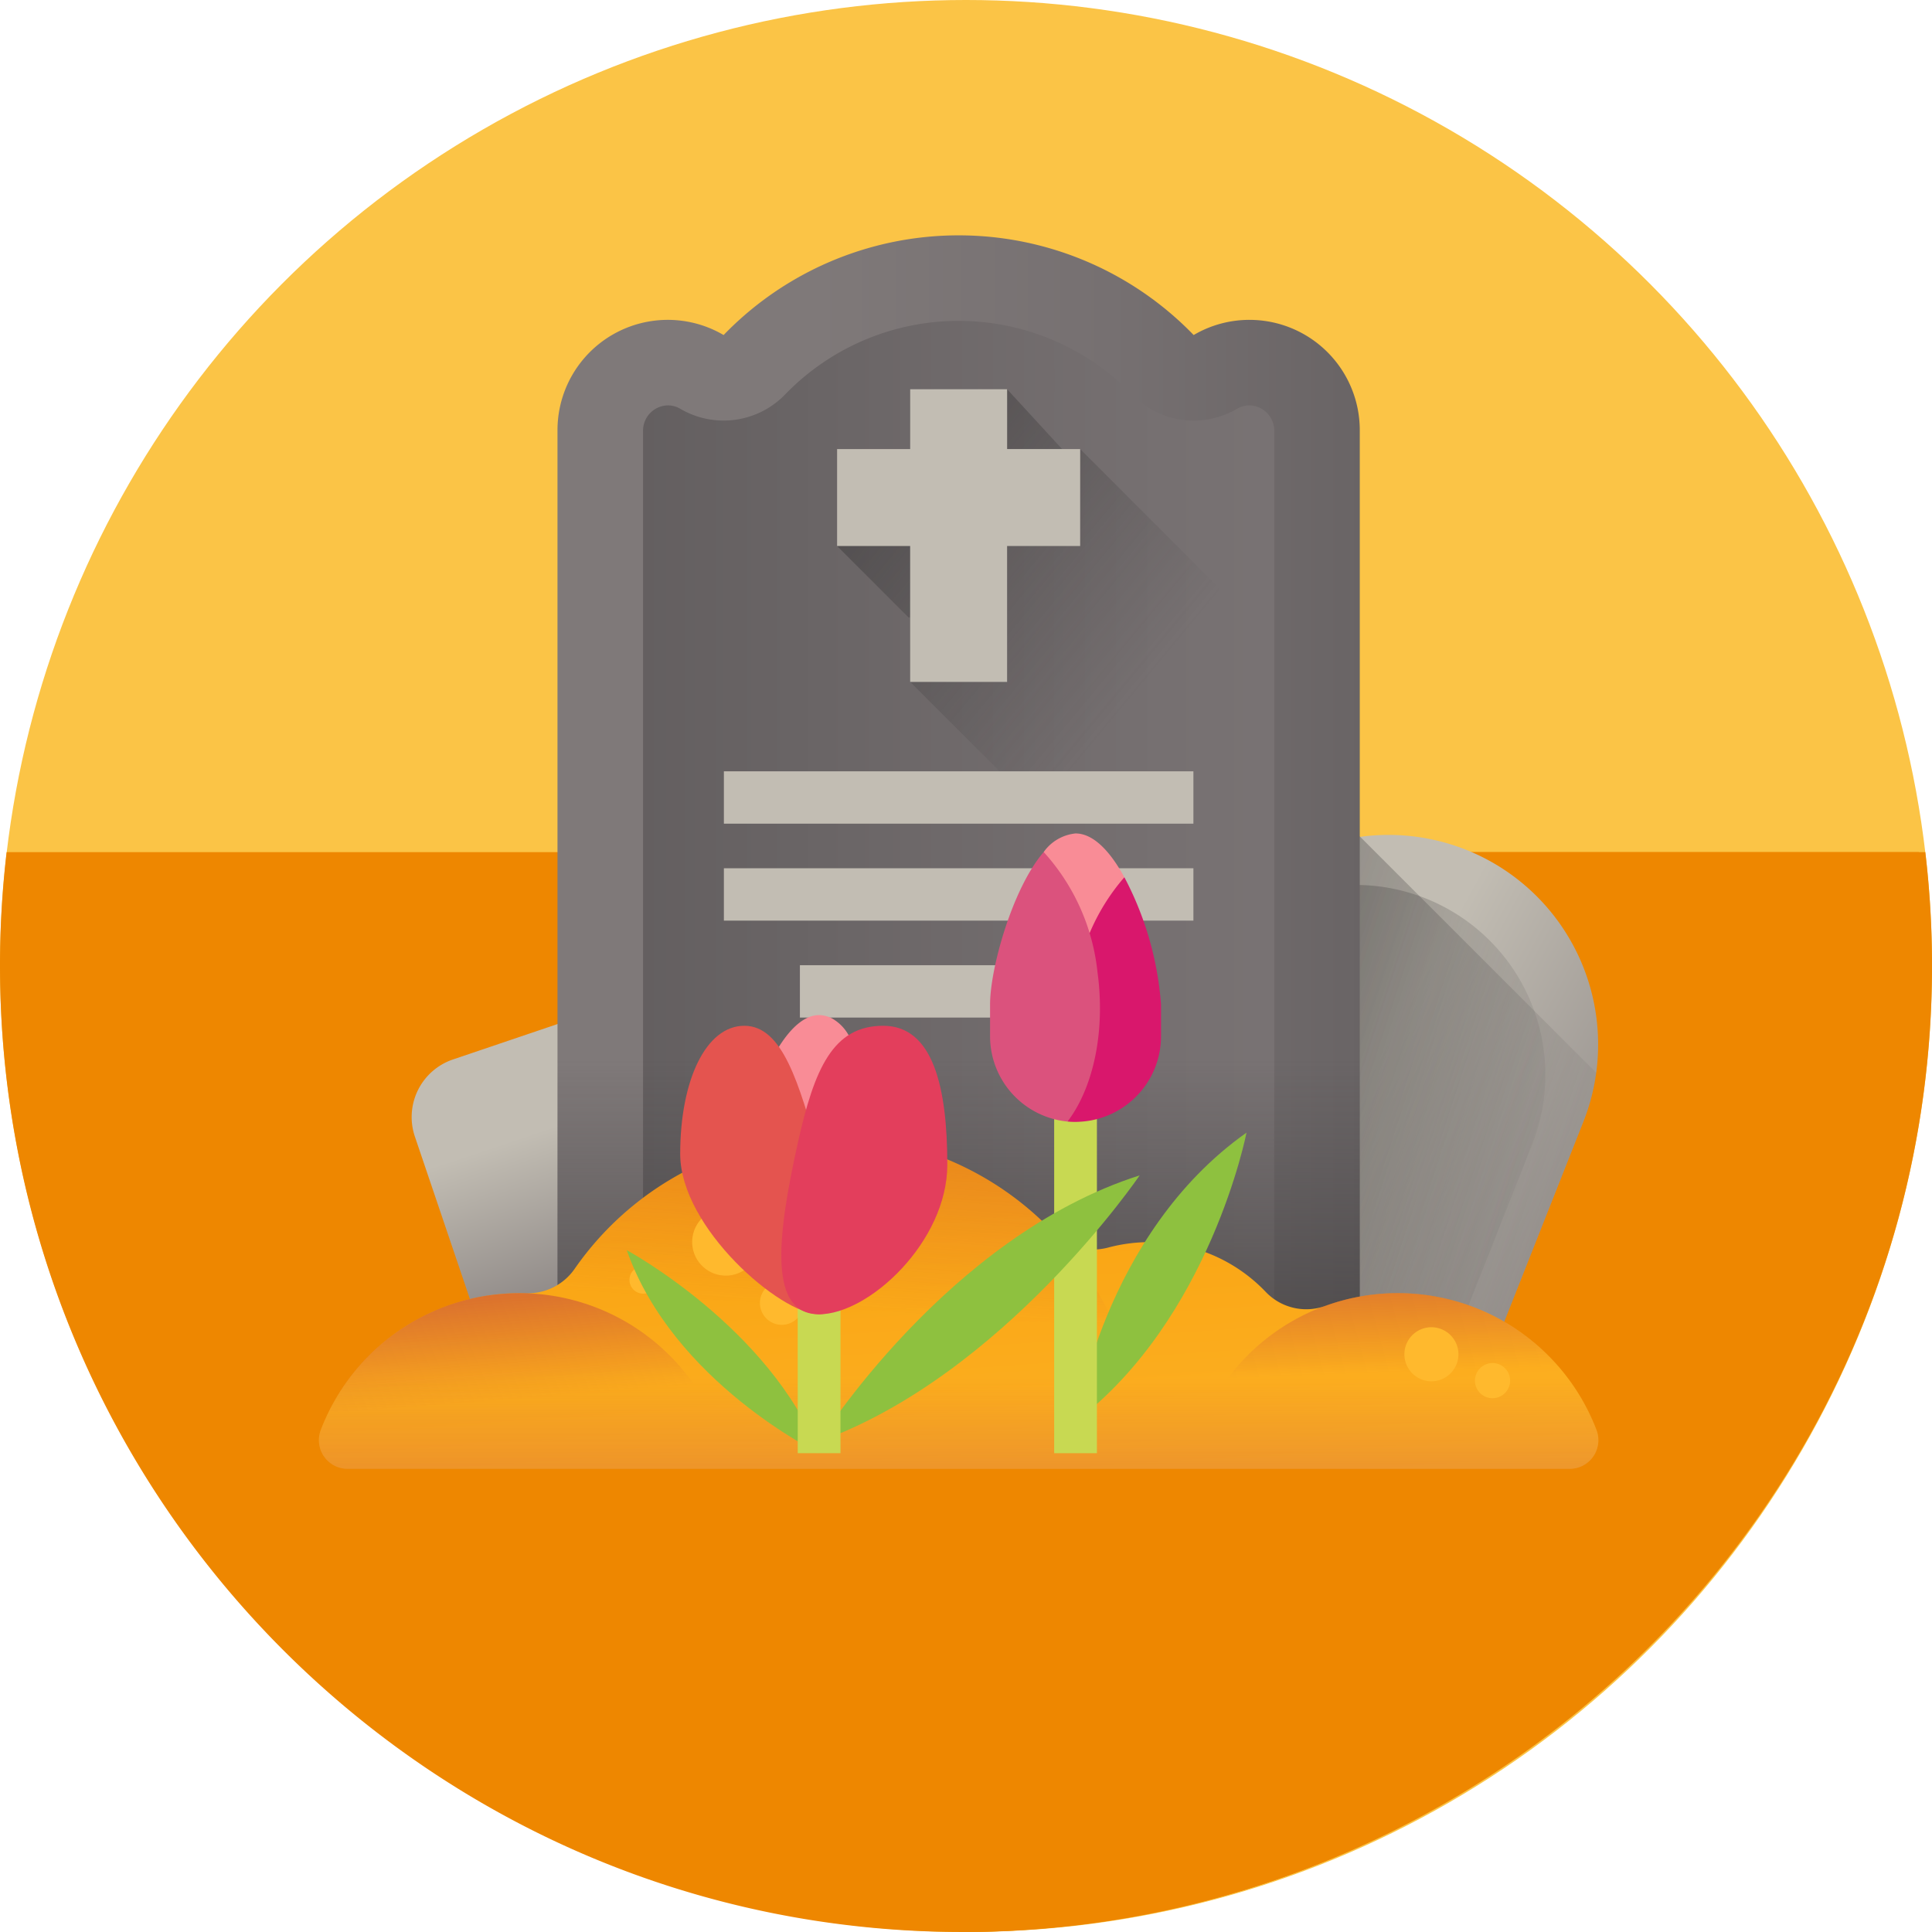 <svg xmlns="http://www.w3.org/2000/svg" xmlns:xlink="http://www.w3.org/1999/xlink" width="180.81" height="180.81" viewBox="0 0 180.81 180.81">
  <defs>
    <linearGradient id="linear-gradient" x1="0.393" y1="0.377" x2="0.587" y2="0.89" gradientUnits="objectBoundingBox">
      <stop offset="0" stop-color="#c2bdb3"/>
      <stop offset="1" stop-color="#7f7979"/>
    </linearGradient>
    <linearGradient id="linear-gradient-2" x1="0.524" y1="0.586" x2="1.2" y2="0.931" xlink:href="#linear-gradient"/>
    <linearGradient id="linear-gradient-3" x1="1.061" y1="0.721" x2="-0.956" y2="0.104" gradientUnits="objectBoundingBox">
      <stop offset="0" stop-color="#3d3b3c" stop-opacity="0"/>
      <stop offset="1" stop-color="#323031"/>
    </linearGradient>
    <linearGradient id="linear-gradient-4" x1="1.06" y1="0.736" x2="-0.964" y2="0.117" xlink:href="#linear-gradient-3"/>
    <linearGradient id="linear-gradient-5" x1="0.319" y1="0.5" x2="1.925" y2="0.5" gradientUnits="objectBoundingBox">
      <stop offset="0" stop-color="#7f7979"/>
      <stop offset="0.23" stop-color="#767071"/>
      <stop offset="0.608" stop-color="#5d595a"/>
      <stop offset="1" stop-color="#3d3b3c"/>
    </linearGradient>
    <linearGradient id="linear-gradient-6" x1="1.503" y1="0.5" x2="-1.459" y2="0.5" xlink:href="#linear-gradient-5"/>
    <linearGradient id="linear-gradient-7" x1="0.5" y1="0.204" x2="0.5" y2="1.579" xlink:href="#linear-gradient-3"/>
    <linearGradient id="linear-gradient-8" x1="0.563" y1="0.546" x2="-0.422" y2="-0.354" xlink:href="#linear-gradient-3"/>
    <linearGradient id="linear-gradient-9" x1="0.666" y1="1.519" x2="0.106" y2="-0.634" gradientUnits="objectBoundingBox">
      <stop offset="0" stop-color="#ffb92d"/>
      <stop offset="1" stop-color="#f59500"/>
    </linearGradient>
    <linearGradient id="linear-gradient-10" x1="0.446" y1="0.606" x2="0.238" y2="-0.514" gradientUnits="objectBoundingBox">
      <stop offset="0" stop-color="#be3f45" stop-opacity="0"/>
      <stop offset="1" stop-color="#be3f45"/>
    </linearGradient>
    <linearGradient id="linear-gradient-11" x1="0.548" y1="0.525" x2="0.795" y2="-1.427" xlink:href="#linear-gradient-10"/>
    <linearGradient id="linear-gradient-12" x1="0.462" y1="0.454" x2="0.369" y2="-0.67" xlink:href="#linear-gradient-10"/>
    <linearGradient id="linear-gradient-13" x1="0.5" y1="0.302" x2="0.5" y2="3.247" xlink:href="#linear-gradient-10"/>
  </defs>
  <g id="Groupe_138" data-name="Groupe 138" transform="translate(-901.343 -749)">
    <g id="Groupe_137" data-name="Groupe 137">
      <g id="Groupe_19" data-name="Groupe 19" transform="translate(901.343 749)">
        <g id="Groupe_18" data-name="Groupe 18" transform="translate(0 0)">
          <g id="Groupe_17" data-name="Groupe 17" transform="translate(0)">
            <g id="Groupe_16" data-name="Groupe 16">
              <g id="Groupe_15" data-name="Groupe 15">
                <g id="Groupe_14" data-name="Groupe 14">
                  <g id="Groupe_13" data-name="Groupe 13">
                    <g id="Groupe_12" data-name="Groupe 12">
                      <g id="Groupe_11" data-name="Groupe 11">
                        <g id="Groupe_10" data-name="Groupe 10">
                          <g id="Groupe_9" data-name="Groupe 9">
                            <ellipse id="Ellipse_4" data-name="Ellipse 4" cx="90.405" cy="90.405" rx="90.405" ry="90.405" fill="#fbc446"/>
                          </g>
                        </g>
                      </g>
                    </g>
                  </g>
                </g>
              </g>
            </g>
          </g>
        </g>
      </g>
      <g id="Groupe_20" data-name="Groupe 20" transform="translate(901.343 828.748)">
        <path id="Tracé_50" data-name="Tracé 50" d="M0,236.6c0,49.96,40.341,90.461,90.1,90.461s90.1-40.5,90.1-90.461a91.725,91.725,0,0,0-.619-10.6H.619A91.73,91.73,0,0,0,0,236.6Z" transform="translate(0 -226)" fill="#ee8700"/>
      </g>
      <g id="Groupe_21" data-name="Groupe 21" transform="translate(991.059 828.748)">
        <path id="Tracé_51" data-name="Tracé 51" d="M346.166,226H255.7V327.061h.108c50.25,0,90.986-40.5,90.986-90.461A90.835,90.835,0,0,0,346.166,226Z" transform="translate(-255.697 -226)" fill="#ee8700"/>
      </g>
      <g id="tombstone" transform="translate(931.187 771.025)">
        <path id="Tracé_286" data-name="Tracé 286" d="M78.268,330.083,65.926,293.652,40.987,302.1a5.692,5.692,0,0,0-3.564,7.217l7.035,20.765Zm0,0" transform="translate(-28.44 -224.973)" fill="url(#linear-gradient)"/>
        <path id="Tracé_287" data-name="Tracé 287" d="M330.339,288.726l8.791-22.224a19.613,19.613,0,0,0-36.476-14.428l-14.5,36.652Zm0,0" transform="translate(-220.763 -183.616)" fill="url(#linear-gradient-2)"/>
        <path id="Tracé_288" data-name="Tracé 288" d="M326.387,303.778l7.967-20.143a17.776,17.776,0,0,0-33.059-13.075l-13.138,33.218Zm0,0" transform="translate(-220.763 -198.668)" fill="url(#linear-gradient-3)"/>
        <path id="Tracé_289" data-name="Tracé 289" d="M340.314,262.645l-22.137-22.137a19.6,19.6,0,0,0-15.524,12.208l-14.5,36.652h42.182l8.791-22.224A19.676,19.676,0,0,0,340.314,262.645Zm0,0" transform="translate(-220.763 -184.258)" fill="url(#linear-gradient-4)"/>
        <path id="Tracé_290" data-name="Tracé 290" d="M160.245,7.91a10.277,10.277,0,0,0-5.224,1.42,30.591,30.591,0,0,0-43.99,0,10.322,10.322,0,0,0-15.547,8.9v86.878h75.083V18.233A10.322,10.322,0,0,0,160.245,7.91Zm0,0" transform="translate(-73.154)" fill="url(#linear-gradient-5)"/>
        <path id="Tracé_291" data-name="Tracé 291" d="M129.715,131.335V44.529a2.364,2.364,0,0,1,2.267-2.389,2.275,2.275,0,0,1,1.215.315h0a8.006,8.006,0,0,0,9.813-1.336,22.586,22.586,0,0,1,32.48,0,8.006,8.006,0,0,0,9.813,1.336h0a2.278,2.278,0,0,1,1.215-.315,2.364,2.364,0,0,1,2.267,2.389v86.805Zm0,0" transform="translate(-99.378 -26.225)" fill="url(#linear-gradient-6)"/>
        <path id="Tracé_292" data-name="Tracé 292" d="M95.484,298.727h75.083V333.97H95.484Zm0,0" transform="translate(-73.154 -228.86)" fill="url(#linear-gradient-7)"/>
        <path id="Tracé_293" data-name="Tracé 293" d="M256.355,93.391v9.074h-6.839v12.719h-9.073L214.2,88.944V82.912h-.151l-6.688-6.688V67.151H214.2v-5.6h9.073l5.144,5.6h1.694Zm0,0" transform="translate(-158.866 -47.152)" fill="url(#linear-gradient-8)"/>
        <path id="Tracé_294" data-name="Tracé 294" d="M162.059,214.469H206v4.9H162.059Zm0,0" transform="translate(-124.157 -164.309)" fill="#c2bdb3"/>
        <path id="Tracé_295" data-name="Tracé 295" d="M162.059,253.262H206v4.9H162.059Zm0,0" transform="translate(-124.157 -194.029)" fill="#c2bdb3"/>
        <path id="Tracé_296" data-name="Tracé 296" d="M192.484,292.055h29.71v4.9h-29.71Zm0,0" transform="translate(-147.467 -223.749)" fill="#c2bdb3"/>
        <path id="Tracé_297" data-name="Tracé 297" d="M230.114,67.151h-6.838v-5.6H214.2v5.6h-6.839v9.073H214.2v12.72h9.073V76.224h6.838Zm0,0" transform="translate(-158.866 -47.152)" fill="#c2bdb3"/>
        <path id="Tracé_298" data-name="Tracé 298" d="M100.983,375.068a19.831,19.831,0,0,0-6.793,1.191,5.236,5.236,0,0,1-5.578-1.313,15.025,15.025,0,0,0-14.769-4.14,5.225,5.225,0,0,1-5.134-1.469,28.968,28.968,0,0,0-44.781,3.469,5.325,5.325,0,0,1-4.555,2.27c-.2-.005-.4-.009-.606-.009a19.891,19.891,0,0,0-18.586,12.8,2.684,2.684,0,0,0,2.507,3.641H117.063a2.684,2.684,0,0,0,2.507-3.641A19.892,19.892,0,0,0,100.983,375.068Zm0,0" transform="translate(-0.003 -276.069)" fill="url(#linear-gradient-9)"/>
        <path id="Tracé_299" data-name="Tracé 299" d="M18.771,423.289c-.311,0-.62.01-.928.024l-.279.016q-.33.019-.658.05l-.3.028q-.36.04-.716.091c-.063.009-.127.016-.19.026-.3.046-.591.1-.883.157-.076.016-.151.033-.226.049-.22.048-.439.1-.656.152-.1.024-.191.048-.286.074q-.314.084-.622.176c-.082.025-.164.048-.245.074-.28.089-.558.182-.833.282-.038.014-.077.029-.114.044-.238.088-.473.181-.706.279-.087.036-.173.074-.259.111q-.285.125-.566.256l-.255.121q-.333.163-.66.338c-.039.021-.079.04-.119.062-.253.138-.5.281-.748.43-.074.044-.146.09-.219.136q-.264.164-.523.335c-.083.055-.165.111-.248.166-.174.12-.345.241-.514.366-.066.048-.132.094-.2.143q-.341.256-.67.526c-.055.044-.107.09-.16.135q-.252.211-.5.429l-.226.206q-.215.2-.424.4c-.07.069-.142.137-.21.206-.181.183-.359.368-.533.558l-.1.111c-.174.193-.345.391-.513.591-.065.079-.129.158-.193.238q-.178.221-.351.447c-.066.087-.132.174-.2.261-.121.164-.238.328-.352.5-.05.071-.1.142-.15.214q-.232.345-.449.7c-.051.084-.1.17-.151.255-.1.164-.193.329-.285.5-.056.1-.111.2-.165.307q-.129.243-.25.489c-.049.1-.1.2-.146.3-.119.249-.233.5-.342.756-.033.077-.062.155-.094.232-.069.169-.136.339-.2.511a2.683,2.683,0,0,0,2.522,3.592H38.353A19.886,19.886,0,0,0,18.771,423.289Zm0,0" transform="translate(-0.008 -324.29)" fill="url(#linear-gradient-10)"/>
        <path id="Tracé_300" data-name="Tracé 300" d="M138.164,389.314a28.866,28.866,0,0,0-7.968-19.953l-.023-.022a29.123,29.123,0,0,0-4.34-3.74l-.009-.006q-.286-.2-.576-.394l-.04-.026q-.274-.184-.555-.36l-.064-.04q-.269-.17-.541-.333l-.086-.05q-.263-.156-.529-.307l-.106-.059q-.256-.144-.518-.283l-.123-.065q-.254-.134-.51-.263l-.138-.069q-.251-.125-.5-.244l-.152-.07c-.165-.078-.333-.153-.5-.227l-.164-.072c-.164-.071-.331-.141-.5-.209l-.174-.071q-.247-.1-.494-.195l-.184-.069c-.164-.061-.327-.122-.492-.18l-.193-.068c-.163-.057-.327-.111-.492-.165l-.2-.065c-.164-.052-.327-.1-.492-.151l-.208-.062q-.245-.071-.492-.138l-.213-.057c-.164-.044-.33-.085-.5-.125-.071-.018-.143-.037-.216-.053q-.249-.059-.5-.112l-.217-.047c-.169-.036-.339-.069-.508-.1l-.216-.041c-.173-.032-.345-.06-.518-.089l-.213-.036c-.176-.027-.354-.052-.532-.077l-.2-.028c-.184-.024-.368-.045-.553-.066l-.189-.021c-.195-.02-.391-.037-.587-.054l-.159-.014c-.217-.017-.435-.031-.654-.043l-.1-.006q-.761-.04-1.531-.04c-.287,0-.572.005-.857.014l-.224.008c-.21.008-.419.017-.628.029l-.267.017q-.3.021-.6.048l-.245.021c-.248.025-.494.051-.74.081l-.089.01q-.419.053-.834.118l-.185.031c-.212.034-.424.07-.634.11l-.251.048c-.194.037-.386.078-.578.119l-.241.053c-.218.048-.435.1-.65.154l-.147.036q-.4.1-.8.217l-.1.029c-.228.067-.456.135-.682.207l-.214.069q-.288.093-.573.193l-.22.078c-.2.072-.4.147-.6.225l-.155.058q-.767.3-1.513.641c-.053.024-.105.049-.158.074-.195.09-.388.183-.58.277l-.185.092q-.291.145-.576.3l-.146.077q-.726.391-1.428.82l-.09.056q-.3.185-.595.377l-.147.1q-.277.182-.55.372l-.127.089q-.68.477-1.33.99l-.006.005c-.208.164-.413.333-.617.5l-.11.093c-.174.147-.346.3-.516.447l-.112.1c-.188.168-.375.338-.557.512l-.036.032q-.6.573-1.175,1.179l-.08.086c-.159.17-.316.343-.471.516l-.1.113c-.158.18-.314.361-.469.545l-.06.072q-.532.639-1.028,1.307l-.056.077c-.141.191-.28.385-.416.579a28.827,28.827,0,0,0-5.207,16.569q0,1.11.083,2.2h57.768Q138.163,390.424,138.164,389.314Zm0,0" transform="translate(-61.467 -276.069)" fill="url(#linear-gradient-11)"/>
        <path id="Tracé_301" data-name="Tracé 301" d="M348.039,439.731H383.7a2.684,2.684,0,0,0,2.522-3.592c-.065-.172-.133-.342-.2-.51-.032-.078-.061-.156-.094-.233-.109-.255-.223-.506-.342-.755-.048-.1-.1-.2-.146-.3-.081-.164-.164-.327-.25-.489-.054-.1-.11-.2-.165-.307q-.14-.249-.286-.5c-.05-.084-.1-.171-.15-.255-.145-.236-.294-.47-.449-.7-.048-.073-.1-.143-.15-.215-.115-.166-.231-.332-.352-.5-.065-.088-.131-.174-.2-.261-.115-.151-.232-.3-.351-.446-.064-.08-.128-.16-.193-.238q-.251-.3-.513-.591l-.1-.111c-.174-.189-.352-.375-.533-.558-.069-.069-.14-.138-.21-.207-.139-.137-.28-.271-.424-.4-.075-.069-.15-.138-.226-.206q-.244-.219-.5-.43c-.053-.045-.105-.091-.16-.135q-.329-.27-.67-.526c-.064-.049-.131-.1-.2-.143q-.254-.186-.514-.366l-.248-.166q-.258-.171-.523-.335c-.073-.046-.145-.091-.219-.136-.247-.148-.5-.292-.748-.43-.039-.022-.079-.041-.12-.062q-.326-.176-.659-.338l-.255-.121q-.281-.133-.565-.256c-.087-.037-.173-.076-.259-.111-.233-.1-.469-.19-.706-.279-.038-.015-.076-.03-.114-.044-.275-.1-.554-.194-.834-.282-.08-.026-.163-.048-.244-.073-.207-.062-.413-.121-.622-.177-.1-.025-.19-.05-.286-.074q-.326-.081-.656-.152c-.075-.016-.15-.034-.226-.049-.292-.058-.587-.111-.883-.157-.063-.01-.127-.017-.19-.027q-.356-.052-.717-.091l-.3-.028q-.328-.03-.658-.05l-.28-.016c-.308-.014-.617-.024-.928-.024s-.644.009-.963.025c-.1.005-.2.014-.307.02-.216.014-.431.029-.645.049-.121.012-.24.027-.361.039-.195.023-.388.047-.58.074-.126.018-.251.038-.376.058-.185.03-.371.064-.555.1-.124.024-.249.047-.373.074-.186.04-.371.084-.555.129-.117.028-.236.056-.353.086-.2.054-.4.111-.6.171-.1.028-.193.054-.288.084A19.911,19.911,0,0,0,348.039,439.731Zm0,0" transform="translate(-266.641 -324.287)" fill="url(#linear-gradient-12)"/>
        <path id="Tracé_302" data-name="Tracé 302" d="M.177,449.87a2.685,2.685,0,0,0,2.508,3.642H117.06a2.685,2.685,0,0,0,2.508-3.642,19.946,19.946,0,0,0-6.36-8.6H6.536a19.946,19.946,0,0,0-6.36,8.6Zm0,0" transform="translate(0 -338.068)" fill="url(#linear-gradient-13)"/>
        <g id="Groupe_136" data-name="Groupe 136" transform="translate(29.065 91.062)">
          <path id="Tracé_303" data-name="Tracé 303" d="M126.86,413.736a1.291,1.291,0,1,1-1.292-1.291A1.292,1.292,0,0,1,126.86,413.736Zm0,0" transform="translate(-124.277 -407.044)" fill="#ffb92d"/>
          <path id="Tracé_304" data-name="Tracé 304" d="M180.571,420.513a2.045,2.045,0,1,1-2.046-2.045A2.045,2.045,0,0,1,180.571,420.513Zm0,0" transform="translate(-164.271 -411.659)" fill="#ffb92d"/>
          <path id="Tracé_305" data-name="Tracé 305" d="M155.667,392.5a3.146,3.146,0,1,1-3.146-3.146A3.146,3.146,0,0,1,155.667,392.5Zm0,0" transform="translate(-143.505 -389.352)" fill="#ffb92d"/>
          <path id="Tracé_306" data-name="Tracé 306" d="M465.746,452.226a1.644,1.644,0,1,0-.829,2.173A1.643,1.643,0,0,0,465.746,452.226Zm0,0" transform="translate(-383.474 -436.776)" fill="#ffb92d"/>
          <path id="Tracé_307" data-name="Tracé 307" d="M439.2,438.416a2.529,2.529,0,1,0-1.274,3.342A2.529,2.529,0,0,0,439.2,438.416Zm0,0" transform="translate(-361.839 -425.795)" fill="#ffb92d"/>
        </g>
      </g>
    </g>
    <g id="flat" transform="translate(957 824)">
      <path id="Tracé_308" data-name="Tracé 308" d="M45.021,58.033S47.556,40.5,61,31C61,31,57.617,48.418,45.021,58.033Z" fill="#8ec13f"/>
      <path id="Tracé_309" data-name="Tracé 309" d="M43,29h4V61H43Z" fill="#c8d952"/>
      <path id="Tracé_310" data-name="Tracé 310" d="M42.019,4.739A4.159,4.159,0,0,1,45,3c1.7,0,3.272,1.725,4.57,4.1l-2.5,5.975L43.8,11.489Z" fill="#f98c96"/>
      <path id="Tracé_311" data-name="Tracé 311" d="M21,59.909S32.965,40.739,51,35C51,35,38.288,53.707,21,59.909Z" fill="#8ec13f"/>
      <path id="Tracé_312" data-name="Tracé 312" d="M21.006,61S7.341,54.367,3,42C3,42,16.377,49.225,21.006,61Z" fill="#8ec13f"/>
      <path id="Tracé_313" data-name="Tracé 313" d="M19,47h4V61H19Z" fill="#c8d952"/>
      <path id="Tracé_314" data-name="Tracé 314" d="M19.849,31c.836-3.209,4.946-3.384,4.405-7.523a4.079,4.079,0,0,0-2.022-3.155A2.655,2.655,0,0,0,21,20c-1.359,0-2.641,1.19-3.765,2.972C16,26.744,19.091,28.593,19.849,31Z" fill="#f98c96"/>
      <path id="Tracé_315" data-name="Tracé 315" d="M21,33c2,7,3.59,15,0,15S8,39.9,8,33s2.41-12,6-12S19.1,26.362,21,33Z" fill="#e4544f"/>
      <path id="Tracé_316" data-name="Tracé 316" d="M33,34c0,7.18-7.306,14-12,14s-4-7-2-16c1.557-7.009,3.306-11,8-11S33,26.82,33,34Z" fill="#e33e5c"/>
      <path id="Tracé_317" data-name="Tracé 317" d="M44.249,29.962a7.178,7.178,0,0,0,1.224.014A8.019,8.019,0,0,0,53,22V19A30.3,30.3,0,0,0,49.57,7.1a19.48,19.48,0,0,0-3.283,5.3Z" fill="#d9176c"/>
      <path id="Tracé_318" data-name="Tracé 318" d="M44.249,29.962C46.633,26.841,47.816,21.6,47.057,16A19.788,19.788,0,0,0,42.019,4.739C39.085,8.143,37,15.653,37,19v3a8.025,8.025,0,0,0,7.249,7.962Z" fill="#db527d"/>
    </g>
  </g>
</svg>

